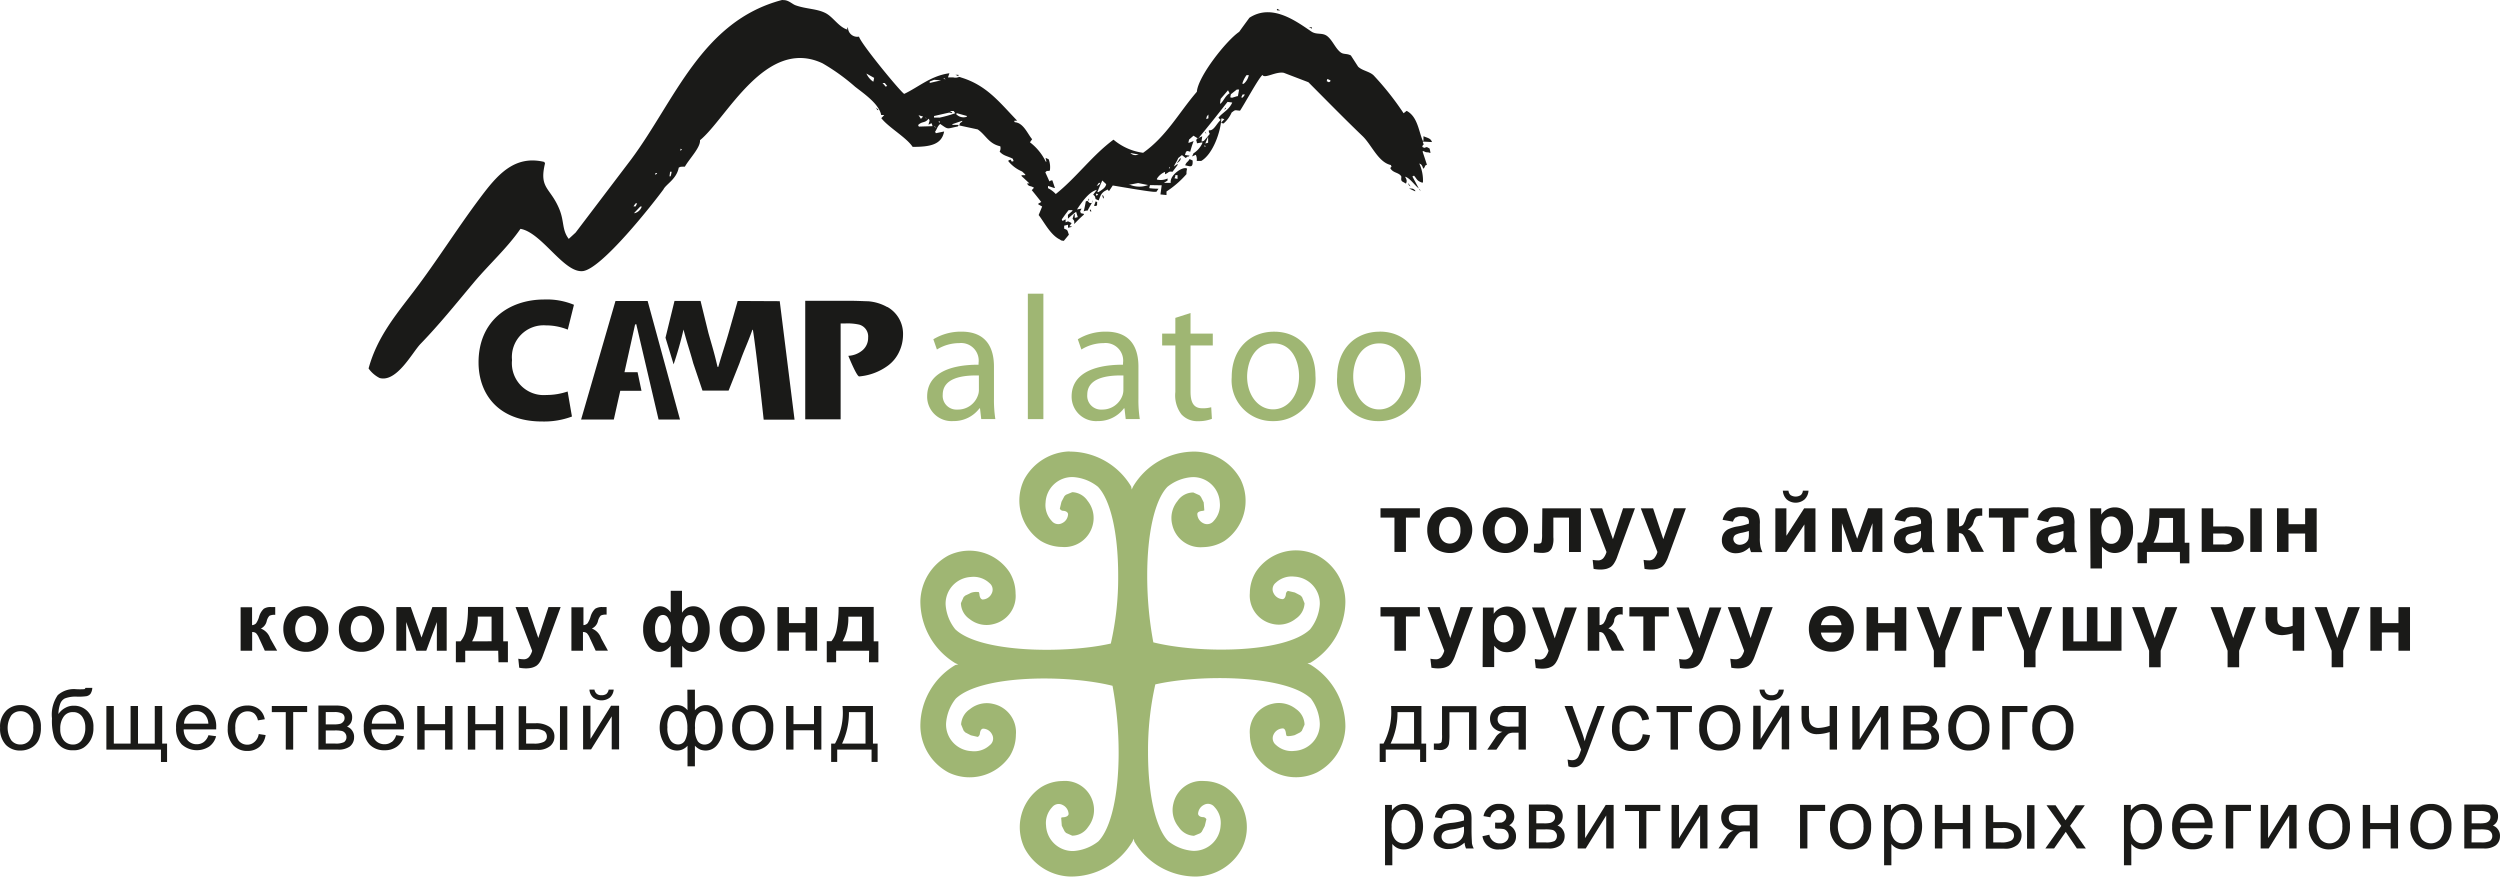<svg xmlns="http://www.w3.org/2000/svg" width="271.682" height="95.261" viewBox="0 0 271.682 95.261">
  <g id="LOGO" transform="translate(0.009 -0.039)">
    <g id="Layer_1" data-name="Layer 1" transform="translate(-0.009 0.039)">
      <path id="Path_108" data-name="Path 108" d="M168.293,16.083l-.164-.075c.082-.448.261-.037.06-.508v-.075l.993.052c-.142-.426-.463-.426-.926-.635v.5h-.075c-.448-1.053-.56-2.629-1.755-3.257l-.329.261a31.243,31.243,0,0,0-3.264-4.123c-.463-.433-1.232-.5-1.681-.941l-.784-1.217c-.493-.254-.807-.067-1.173-.381-.53-.448-.829-1.255-1.374-1.7s-1.158-.12-1.755-.523c-1.733-1.18-4.295-3.062-6.722-1.494-.373.508-.747,1.016-1.113,1.531-1.412.956-4.481,4.862-4.6,6.513-1.979,2.3-3.286,4.825-5.841,6.633a6.259,6.259,0,0,1-3.219-1.427c-2.338,1.733-4.018,4.108-6.274,5.908a2.913,2.913,0,0,0-.844-.635v-.164a.3.3,0,0,0,0-.082l.672.224h.082c-.09-.276-.187-.545-.276-.822-.276,0-.09,0-.329.1-.142-.329-.291-.657-.441-.978.276-.269.09-.082.493-.187a2.4,2.4,0,0,0-.127-1.232l-.336-.157a2.048,2.048,0,0,0,.1.411h-.082a5.86,5.86,0,0,0-1.718-2.1l.239-.336c-.471-.53-.934-1.785-1.882-1.845-.164-.232,0-.127.246-.179-1.9-1.964-3.286-3.839-6.117-4.691-.254-.142-.329.12-.822,0h-.575l.149-.418V8c-2.009.276-3.324,1.494-4.9,2.241-.3-.1-4.691-5.415-4.915-6.222A1.008,1.008,0,0,1,105.717,3c-.164.2-.037,0-.075.254-.911-.276-1.494-1.3-2.293-1.755-.971-.53-2.174-.463-3.339-.889-.336-.12-.747-.56-1.285-.56a.747.747,0,0,0-.217,0C89.793,2.37,86.9,10.982,82.159,17.353l-6.043,7.962L75.37,26c-.747-.986-.471-1.867-1.008-3.2-.978-2.405-2.241-2.241-1.569-5a1.128,1.128,0,0,0-.082-.164c-3.279-.784-5.139,1.456-7,3.944-2.45,3.264-4.638,6.774-7.14,10.068-1.92,2.532-4.026,5-4.952,8.433a3.279,3.279,0,0,0,1.2,1.038c1.86.508,3.563-2.793,4.437-3.7,2.084-2.151,3.9-4.422,5.833-6.722,1.613-1.92,3.623-3.735,5.034-5.789,2.323.4,4.713,4.81,6.767,4.593s7.641-7.335,8.769-8.873c.276-.568,1.434-1.12,1.666-2.375.269-.127.209-.09.665-.1.5-.881,1.718-2.1,1.643-2.876,2.883-2.345,7.133-11.263,13.317-8.358A22.191,22.191,0,0,1,106.5,9.473c.964.747,2.6,1.875,2.823,3.062h.336c-.1.12-.217.232-.321.344.8,1.023,2.719,2.084,3.406,3.122,1.867,0,3.152-.224,3.421-1.673l-.9.187-.082-.164c.232-.321.224-.553.553-.844.941.65.657.523,1.912.276l.075-.09v-.082h-.657a.306.306,0,0,1,0-.082l1.068-.366a.277.277,0,0,0,0,.082l-.246.179-.082.246,2.009.433c.881.6,1.188,1.561,2.45,1.83a.747.747,0,0,1-.067.583c.441.485.851.463,1.442.784a.8.8,0,0,0,.082.246c-.269.052-.134.149-.336-.164l-.239.1v.082a3.921,3.921,0,0,0,1.494,1.113l.336.314a.179.179,0,0,1,0,.09h-.4v.09l.859.8h-.254c.157.381.388.224.747.471l-.239.261c.344.418.695.859,1.031,1.285l-.321.179a.306.306,0,0,0,0,.082l.418.232-.381.926c.59.747,1.285,2.174,2.308,2.659.172.127.12.1.426.149l.553-.672c-.194-.538-.112-.493-.515-.65v-.329l.418-.1v.329l.418-.1c-.2-.164,0,0-.261-.075l.239-.336-.164-.082c-.3-.149-.2-.112-.493,0v-.329l-.329.179a1.791,1.791,0,0,1-.09-.164c.239-.336.471-.672.747-1.008a3.735,3.735,0,0,1,.411,0v.082l-.485.426v.418a9.158,9.158,0,0,1,.889-.747l.179.575-.329.09v-.411h-.082l-.157.5c.232.276.179.179.187.575a13.574,13.574,0,0,1,1.046-1.023v-.082l-.329-.075c-.127-.373-.082-.1.067-.5l-.493.1c.411-.62,1.277-1.942,2.166-2.136-.134.172-.261.344-.4.508.179.209.179.12.261.493l.336.149c.179-.448.261-.837.792-1.09.306-.164.052-.127.336.067.134-.2.269-.4.4-.6.052,0,4.28.747,4.579.687h.164l.232-.336a8.216,8.216,0,0,1-.993-.06V20.4a1.035,1.035,0,0,1,.075-.246l1.262.022-.134.993.657.067v-.388a10.457,10.457,0,0,0,2.174-1.89,1.707,1.707,0,0,1,.067-.583c-.381-.344-1.942.695-1.778,1.539h-.747l.4-.254V19.43a1.7,1.7,0,0,1-1.158.12v-.082a1.8,1.8,0,0,1,.881-.747v.254c.471-.194.314-.336.814-.269l.56-.747v-.082c-.179.06,0-.045-.164.09a2.9,2.9,0,0,0-.246.172c.112-.3.314-.523.471-.926.545-.4.254-.4.822,0,.224-.194.1-.127.329-.172l.082-.09-.5-.067c.134-.5.187-.478.568-.351a11.04,11.04,0,0,1,.373-1.165l-.485.179h-.09a2.707,2.707,0,0,0,.075-.336l.485-.426.5.314c1.247-1.494,1.972-2.427,3.2-3.988l.5.067v.037c-.4.829-1.008,1.016-1.494,1.621l.254.239c-.478.411-.747,1.217-1.292,1.12,0,.314,0,.142.1.4-.209.261-.418.515-.635.747l-.246.09c0-.194.045-.388.06-.583l-.568.269c-.149.254-.052.082,0,.493l.583-.1V15.6a2.607,2.607,0,0,1-.964,1.105,3.387,3.387,0,0,1-.157.336l.411-.179a1.173,1.173,0,0,1,.1.665h.493c1.277-.747,2.129-3.212,2.181-4.616h.082l.246.082-.321.336a.277.277,0,0,0,0,.082l.239.045a3.361,3.361,0,0,0,.874-1.188c.441-.321.284-.254.911-.2.441-.635,2.039-3.585,2.442-3.884.224.448,1.442-.4,2.315-.232l2.674,1.023c1.957,1.964,3.9,3.951,5.893,5.863.986.949,1.7,2.846,3.077,3.137.075.329.134.06-.075.329.3.553.889.448,1.18.874.082.112-.082.4.112.575l.418.239c.127-.3.09-.4-.1-.747.478.09,1.016.9,1.494,1.277-.232-.441-.463-.866-.7-1.307a.949.949,0,0,0,.172-.09c.314.336.291.553.844.747h.134a4.414,4.414,0,0,0-.4-2.061c.217.067.306.172.433.568.291-.254.067-.329.4-.433-.149-.456-.3-.919-.456-1.382v-.12c.217.037.224.164.583.149l.254.075a2.323,2.323,0,0,0-.1-.493c-.359-.187-.239-.172-.575-.067M82.645,22.133h.164c-.06.112-.112.224-.164.336h-.239a3.532,3.532,0,0,1,.239-.336ZM82.5,23.216v-.052l.642-.68h.164a1.105,1.105,0,0,1-.807.732Zm2.241-4.205a1.2,1.2,0,0,1,.075-.172h.164c-.1.164.037.06-.2.172Zm1.658.194H86.32l.067-.5h.164a2.523,2.523,0,0,1-.112.5Zm1.113-2.764V16.2l.164.075ZM108.54,8.584a1.36,1.36,0,0,1-.075.336,2.129,2.129,0,0,1-.747-.889l.844.471Zm1.27.874c-.112-.142-.232-.276-.344-.4h.246l.261.321Zm6.513-.784c-.246-.1-.1,0-.246-.157.246.1.09-.007.246.157Zm-1.24.037.747.06-1.232.284a1.273,1.273,0,0,0,0-.164Zm-.859,4.25-.09-.164c.149.1.052.09.09.164Zm-.344-.254-.239.254c-.082-.134-.164-.269-.261-.4Zm-.463,1.09a1.688,1.688,0,0,0-.082-.164c.456-.456.747-.172,1.135-.695.2.239.075.224,0,.657l.321-.172a2.422,2.422,0,0,1,.1.246v.082Zm1.658-.052.254.157c-.246-.082-.1.022-.254-.142Zm.568-.351-.09-.157h.172Zm0-.575h-.575a1.324,1.324,0,0,1,0-.172l1.643-.373a1.713,1.713,0,0,1,.329.067v-.082l-.254-.157h.411a2.055,2.055,0,0,1,.172.246,14.865,14.865,0,0,1-1.74.485Zm2.988-.09a1.083,1.083,0,0,1-1.165-.3l.082-.09,1.083.3Zm14.109,7.521.239-.336h.164C132.994,20.132,133.024,20.124,132.74,20.251Zm0,1.076-.09-.164.082-.09.172.082Zm.149-.418h-.075q.261-.627.538-1.255l.426.4c-.075.418-.478.612-.851.874Zm4.257-4.108h.172a.747.747,0,0,1-.911-.134Zm-.8,3.331h-.164l1.068-.2,1.083.217a2.7,2.7,0,0,1-1.949-.015Zm4.93-1.061h.254v.411l-.344-.075a.431.431,0,0,0,.1-.336Zm-.687-.747a.656.656,0,0,0,.075-.164c.007.112.12.082-.037.187Zm4.063-5.34c.06-.373.06-.284.232-.5v.411Zm1.494-1.7.067-.5c.261-.306.538-.62.8-.934.06.112.12.217.172.329-.485.291-.583.739-.978,1.128Zm-1.681,4.691v-.164c.142.164.142.037.06.187Zm.082-.336c.1-.254.2-.5.306-.747v.657Zm3.481-5.154-.575.179-.187-.045a1.862,1.862,0,0,1,.067-.344l.642-.508h.246c-.037.239-.09.485-.134.739Zm.5.149h-.082l.157-.329h.246a1.382,1.382,0,0,1-.261.351Zm.12-1.494h-.082a2.8,2.8,0,0,1,.463-.934h.246a1.643,1.643,0,0,1-.568.949Zm9.262-.2-.164-.075a.778.778,0,0,1,.075-.246l.336.157c-.09.2.06.075-.187.2Zm-5.228-7.783L152.346,1c-.082.254.149.149.418.164ZM156.126,3H155.8a2.749,2.749,0,0,1,.336.157A1.261,1.261,0,0,0,156.126,3ZM117.712,8.166h-.321l.336.157a1.707,1.707,0,0,1-.015-.187Zm-8.963,3.585.172.246H109v-.075a2.017,2.017,0,0,1-.276-.2Zm37.988,0-.157.254c.142-.172.291-.09.134-.3ZM144.5,14.381l.172.246c-.127-.291-.015-.149-.187-.291Zm-2.659,2.808-.4.6C141.7,17.615,141.957,17.405,141.837,17.189Zm.993.134c-.172.344-.336.291-.471.68.583.12.851.306.807-.523Zm23.759,2.659c.127.276.052.172.254.321a2.562,2.562,0,0,0-.254-.359Zm-33.237,1.285a1.056,1.056,0,0,0,.1.321h.075c-.082-.329.007-.2-.172-.359Zm-1.494.373a1.207,1.207,0,0,1-.075.254c.217-.224.12-.127.09-.291Zm34.828-1.12.672.314v-.09C167.15,20.535,167.128,20.528,166.687,20.52Zm1.076.045c.06.09.112.172.172.246-.1-.246.007-.1-.164-.246Zm-36.053,1.292-.157.082c-.06.373-.127.672-.224,1.083a.657.657,0,0,1,.418-.09c.149-.284.314-.568.471-.844-.329.045-.246-.015-.5-.232Zm.583,0a1.091,1.091,0,0,1-.075.254.824.824,0,0,0,.112-.276Zm.336.075-.157.418v.067h.246a1.6,1.6,0,0,0,.075-.164c-.052-.373.142-.134-.157-.344Zm-.635,1.016.082.075h.082a.822.822,0,0,0-.09-.246c-.015.037-.045.09-.067.149Z" transform="translate(-13.564 -0.039)" fill="#1a1a18" fill-rule="evenodd"/>
      <path id="Path_109" data-name="Path 109" d="M114.024,44.43a4.974,4.974,0,0,0-2.084-.627c-.366,0-1.09-.052-2.188-.052h-4.631V56.634h3.847V46.215h.523a5.811,5.811,0,0,1,1.494.127,1.337,1.337,0,0,1,.971,1.419,1.755,1.755,0,0,1-.583,1.344,2.562,2.562,0,0,1-1.569.627s.9,2.241,1.18,2.241a6.184,6.184,0,0,0,3.159-1.2,3.884,3.884,0,0,0,1.173-1.449,4.347,4.347,0,0,0,.433-1.86,3.346,3.346,0,0,0-1.7-3.04M76.932,46.424a6.357,6.357,0,0,1,2.383.463l.671-2.7a7.671,7.671,0,0,0-3.227-.575c-3.824,0-7.14,2.308-7.14,6.834,0,3.413,2.121,6.423,6.916,6.423a8.582,8.582,0,0,0,3.234-.538L79.3,53.609a7.148,7.148,0,0,1-2.308.381A3.458,3.458,0,0,1,73.257,50.2,3.449,3.449,0,0,1,76.932,46.424ZM84.5,43.772,80.764,56.657h3.555l.7-3.122h2.308L86.9,51.51H85.477l1.15-5.169.127-.06,2.427,10.375h2.33L87.994,43.772Zm13.28,0-.986,3.473c-.4,1.389-.665,2.106-1.12,3.69H95.59c-.366-1.583-.583-2.241-.986-3.667l-.859-3.5H90.914l-.978,4,.881,2.891a38.09,38.09,0,0,0,1.076-3.779h0c.456,1.725.672,2.241,1.053,3.645l1.008,2.988h2.838l1.188-2.988c.485-1.4.814-1.987,1.4-3.623h.052c.381,2.338,1.173,9.77,1.173,9.77h3.354L102.35,43.795Z" transform="translate(-17.614 -11.065)" fill="#1a1a18" fill-rule="evenodd"/>
      <path id="Path_110" data-name="Path 110" d="M140.514,54.661a1.665,1.665,0,0,1-.1.538,2.293,2.293,0,0,1-2.241,1.561,1.494,1.494,0,0,1-1.591-1.613c0-1.808,2.091-2.136,3.929-2.091Zm1.636-2.569c0-1.86-.695-3.8-3.533-3.8a5.766,5.766,0,0,0-3.055.829l.388,1.113a4.593,4.593,0,0,1,2.42-.695,1.912,1.912,0,0,1,2.106,2.151v.194c-3.585,0-5.587,1.21-5.587,3.451a2.652,2.652,0,0,0,2.846,2.674,3.466,3.466,0,0,0,2.838-1.382h.06l.134,1.165H142.3a13.377,13.377,0,0,1-.149-2.241Z" transform="translate(-34.133 -12.251)" fill="#9fb673" fill-rule="evenodd"/>
      <rect id="Rectangle_3" data-name="Rectangle 3" width="1.688" height="13.631" transform="translate(111.699 31.916)" fill="#9fb673"/>
      <path id="Path_111" data-name="Path 111" d="M161.534,54.661a1.89,1.89,0,0,1-.09.538A2.315,2.315,0,0,1,159.2,56.76a1.494,1.494,0,0,1-1.591-1.613c0-1.808,2.091-2.136,3.929-2.091Zm1.636-2.569c0-1.86-.695-3.8-3.533-3.8a5.766,5.766,0,0,0-3.055.829l.388,1.113a4.594,4.594,0,0,1,2.42-.695,1.912,1.912,0,0,1,2.106,2.151v.194c-3.585,0-5.587,1.21-5.587,3.451a2.652,2.652,0,0,0,2.846,2.674,3.466,3.466,0,0,0,2.838-1.382h.06l.134,1.165h1.531a13.379,13.379,0,0,1-.149-2.241Z" transform="translate(-39.453 -12.251)" fill="#9fb673" fill-rule="evenodd"/>
      <path id="Path_112" data-name="Path 112" d="M170.514,46.11v1.71H169.08v1.285h1.434v5.064a3.413,3.413,0,0,0,.657,2.42,2.338,2.338,0,0,0,1.822.747,4.026,4.026,0,0,0,1.494-.254l-.075-1.262a3.212,3.212,0,0,1-.978.112c-.941,0-1.27-.65-1.27-1.808V49.105h2.42V47.821h-2.42V45.58Z" transform="translate(-42.786 -11.565)" fill="#9fb673" fill-rule="evenodd"/>
      <path id="Path_113" data-name="Path 113" d="M183.764,49.57c2.009,0,2.756,1.987,2.756,3.563,0,2.091-1.21,3.608-2.823,3.608s-2.823-1.539-2.823-3.57C180.9,51.407,181.769,49.57,183.764,49.57Zm.037-1.27c-2.569,0-4.6,1.822-4.6,4.937a4.422,4.422,0,0,0,4.481,4.78A4.541,4.541,0,0,0,188.3,53.08c0-2.838-1.8-4.78-4.481-4.78Z" transform="translate(-45.347 -12.254)" fill="#9fb673" fill-rule="evenodd"/>
      <path id="Path_114" data-name="Path 114" d="M199.148,49.567c1.994,0,2.779,1.994,2.779,3.57,0,2.091-1.21,3.608-2.823,3.608s-2.816-1.539-2.816-3.57C196.288,51.412,197.147,49.567,199.148,49.567Zm0-1.27c-2.577,0-4.608,1.822-4.608,4.937a4.422,4.422,0,0,0,4.481,4.78,4.541,4.541,0,0,0,4.623-4.937c.007-2.846-1.793-4.788-4.459-4.788Z" transform="translate(-49.23 -12.251)" fill="#9fb673" fill-rule="evenodd"/>
      <path id="Path_115" data-name="Path 115" d="M150.153,65.72a5.788,5.788,0,0,0-4.974,3.055,5.288,5.288,0,0,0,1.793,6.662,4.579,4.579,0,0,0,2.315.665,3.167,3.167,0,0,0,3.361-2.45,2.988,2.988,0,0,0-.575-2.562,2.1,2.1,0,0,0-1.666-.941l-.672.276a1.121,1.121,0,0,0-.187.172l-.314.6-.179.747a.433.433,0,0,0,.351.232c.224,0,.5.1.545.344a1.113,1.113,0,0,1-.642.993.9.9,0,0,1-1.135-.239,2.517,2.517,0,0,1-.665-2.017,2.9,2.9,0,0,1,2.988-2.749,4.788,4.788,0,0,1,2.7,1.053c1.382,1.442,2.2,5.049,2.2,9.643a32.072,32.072,0,0,1-.8,7.394c-4.9,1.12-14.191,1.023-16.9-1.546a4.788,4.788,0,0,1-1.053-2.7,2.905,2.905,0,0,1,2.756-2.988,2.517,2.517,0,0,1,2.009.665.9.9,0,0,1,.239,1.135,1.128,1.128,0,0,1-.993.65c-.232-.045-.314-.329-.336-.553v-.045l-.052-.2a1.688,1.688,0,0,0-.919.09c.045,0-.56.276-.56.276l-.179.157-.3.665a2.121,2.121,0,0,0,.934,1.725,2.943,2.943,0,0,0,2.584.56,3.13,3.13,0,0,0,2.42-3.331,4.481,4.481,0,0,0-.665-2.323,5.228,5.228,0,0,0-6.625-1.808A5.789,5.789,0,0,0,133.9,82a7.9,7.9,0,0,0,3.779,6.722l.344.157a1.86,1.86,0,0,0-.329.06,7.716,7.716,0,0,0-3.794,6.625,5.79,5.79,0,0,0,3.062,5.049,5.281,5.281,0,0,0,6.655-1.785,4.481,4.481,0,0,0,.665-2.323,3.144,3.144,0,0,0-2.442-3.339,2.928,2.928,0,0,0-2.562.568,2.129,2.129,0,0,0-.949,1.658l.276.672.172.187.612.321.747.172a.448.448,0,0,0,.232-.359q.06-.486.336-.538a1.113,1.113,0,0,1,.993.642.9.9,0,0,1-.239,1.143,2.487,2.487,0,0,1-2.009.657,2.9,2.9,0,0,1-2.756-2.988,4.81,4.81,0,0,1,1.053-2.711c2.726-2.6,12.07-2.644,17.037-1.4a40.161,40.161,0,0,1,.665,7.26c0,4.593-.822,8.216-2.2,9.643a4.915,4.915,0,0,1-2.7,1.053,2.905,2.905,0,0,1-2.988-2.756,2.5,2.5,0,0,1,.665-2.009.9.9,0,0,1,1.135-.239,1.135,1.135,0,0,1,.65.993c-.045.239-.329.321-.56.344h-.09l-.157.045.067.874.3.6.157.179.672.3a2.061,2.061,0,0,0,1.718-.926,2.988,2.988,0,0,0,.568-2.592,3.144,3.144,0,0,0-3.339-2.42,4.481,4.481,0,0,0-2.323.672,5.228,5.228,0,0,0-1.785,6.647,5.811,5.811,0,0,0,4.974,3.062,7.76,7.76,0,0,0,6.722-3.779l.157-.344a2.45,2.45,0,0,0,.067.329,7.775,7.775,0,0,0,6.722,3.794,5.789,5.789,0,0,0,4.967-3.062,5.228,5.228,0,0,0-1.785-6.647,4.482,4.482,0,0,0-2.323-.672,3.144,3.144,0,0,0-3.339,2.442,2.906,2.906,0,0,0,.575,2.562,2.084,2.084,0,0,0,1.658.949l.672-.276a1.008,1.008,0,0,0,.179-.172l.321-.612.179-.747a.433.433,0,0,0-.359-.224c-.321,0-.508-.157-.545-.344a1.15,1.15,0,0,1,.65-.993.9.9,0,0,1,1.135.239,2.517,2.517,0,0,1,.665,2.009,2.905,2.905,0,0,1-2.988,2.756,4.892,4.892,0,0,1-2.7-1.053c-1.382-1.449-2.2-5.049-2.2-9.643a32.52,32.52,0,0,1,.792-7.394c4.907-1.12,14.191-1.031,16.91,1.539a4.915,4.915,0,0,1,.964,2.7,2.905,2.905,0,0,1-2.756,2.988,2.5,2.5,0,0,1-2.017-.657.919.919,0,0,1-.239-1.143,1.128,1.128,0,0,1,.993-.642c.194,0,.306.217.344.553v.045l.06.2c.149.112.866-.052.9-.075l.575-.291.179-.157.3-.672a.456.456,0,0,0,0-.1,2.129,2.129,0,0,0-.926-1.613,2.988,2.988,0,0,0-2.6-.56,3.122,3.122,0,0,0-2.413,3.331,4.482,4.482,0,0,0,.665,2.323,5.228,5.228,0,0,0,6.655,1.785,5.789,5.789,0,0,0,3.062-4.967,7.9,7.9,0,0,0-3.787-6.722l-.336-.157a2.824,2.824,0,0,0,.321-.06,7.82,7.82,0,0,0,3.8-6.618,5.713,5.713,0,0,0-3.062-5.057,5.228,5.228,0,0,0-6.655,1.785,4.481,4.481,0,0,0-.665,2.323,3.144,3.144,0,0,0,2.435,3.339,2.943,2.943,0,0,0,2.569-.568,2.121,2.121,0,0,0,.941-1.666l-.269-.665a1.613,1.613,0,0,0-.187-.194l-.6-.314-.747-.172a.418.418,0,0,0-.224.351c-.037.321-.149.508-.344.545a1.143,1.143,0,0,1-.993-.65.9.9,0,0,1,.239-1.135,2.524,2.524,0,0,1,2.017-.665,2.913,2.913,0,0,1,2.764,3.032,4.87,4.87,0,0,1-1.053,2.7c-2.726,2.607-12.07,2.652-17.037,1.412a39.587,39.587,0,0,1-.665-7.26c0-4.593.822-8.216,2.2-9.643a4.788,4.788,0,0,1,2.7-1.053,2.9,2.9,0,0,1,2.988,2.749,2.524,2.524,0,0,1-.665,2.017.9.9,0,0,1-1.135.239,1.135,1.135,0,0,1-.642-.993c0-.194.217-.306.553-.344h.052l.157-.052-.067-.866-.3-.6-.157-.179-.672-.3a2.062,2.062,0,0,0-1.718.926,2.928,2.928,0,0,0-.568,2.592,3.137,3.137,0,0,0,3.339,2.42,4.6,4.6,0,0,0,2.315-.665,5.273,5.273,0,0,0,1.785-6.662,5.774,5.774,0,0,0-4.967-3.055,7.76,7.76,0,0,0-6.722,3.779l-.164.344a2.01,2.01,0,0,0-.06-.336,7.76,7.76,0,0,0-6.722-3.787" transform="translate(-33.882 -16.663)" fill="#9fb673" fill-rule="evenodd"/>
      <path id="Path_116" data-name="Path 116" d="M200.85,75.006h1.516v3.727h1.247V75.006h1.516V73.99h-4.28Z" transform="translate(-50.827 -18.756)" fill="#1a1a18" fill-rule="evenodd"/>
      <path id="Path_117" data-name="Path 117" d="M209.277,75.246a1.068,1.068,0,0,1,.822-.373,1.105,1.105,0,0,1,.829.373,1.613,1.613,0,0,1,.329,1.076,1.636,1.636,0,0,1-.329,1.09,1.105,1.105,0,0,1-.829.373,1.068,1.068,0,0,1-.822-.373,1.6,1.6,0,0,1-.336-1.09A1.576,1.576,0,0,1,209.277,75.246Zm-1.315,2.4a2.024,2.024,0,0,0,.9.874,2.876,2.876,0,0,0,1.24.291,2.323,2.323,0,0,0,1.748-.747,2.614,2.614,0,0,0,0-3.54,2.345,2.345,0,0,0-1.763-.7,2.517,2.517,0,0,0-1.255.306,2.032,2.032,0,0,0-.874.9,2.465,2.465,0,0,0-.306,1.2A2.831,2.831,0,0,0,207.963,77.644Z" transform="translate(-52.547 -18.712)" fill="#1a1a18" fill-rule="evenodd"/>
      <path id="Path_118" data-name="Path 118" d="M217.365,75.257a1.053,1.053,0,0,1,.822-.373,1.09,1.09,0,0,1,.822.373,1.613,1.613,0,0,1,.329,1.076,1.636,1.636,0,0,1-.329,1.09,1.091,1.091,0,0,1-.822.373,1.053,1.053,0,0,1-.822-.373,1.561,1.561,0,0,1-.336-1.09,1.539,1.539,0,0,1,.336-1.076Zm-1.315,2.4a2.009,2.009,0,0,0,.889.874,2.883,2.883,0,0,0,1.247.291,2.315,2.315,0,0,0,1.74-.747,2.465,2.465,0,0,0-1.755-4.213,2.525,2.525,0,0,0-1.262.306,2.054,2.054,0,0,0-.866.9,2.472,2.472,0,0,0-.314,1.2A2.831,2.831,0,0,0,216.051,77.654Z" transform="translate(-54.592 -18.723)" fill="#1a1a18" fill-rule="evenodd"/>
      <path id="Path_119" data-name="Path 119" d="M224.059,76.741a4.317,4.317,0,0,1-.06.934c-.045.112-.142.164-.321.164h-.508v.919a5.357,5.357,0,0,0,.792.082,1.919,1.919,0,0,0,.747-.1.949.949,0,0,0,.411-.426,2.48,2.48,0,0,0,.164-1.173V75.008h1.7v3.735h1.292V74h-4.19Z" transform="translate(-56.476 -18.758)" fill="#1a1a18" fill-rule="evenodd"/>
      <path id="Path_120" data-name="Path 120" d="M233.118,78.74a1.808,1.808,0,0,1-.329.657.747.747,0,0,1-.642.254,2.823,2.823,0,0,1-.53-.052l.1.978a3.735,3.735,0,0,0,.747.075,2.741,2.741,0,0,0,.635-.075,2.106,2.106,0,0,0,.485-.209,1.411,1.411,0,0,0,.336-.359,3.428,3.428,0,0,0,.321-.627l.3-.837,1.673-4.556h-1.292l-1.105,3.361L232.647,74H231.31Z" transform="translate(-58.536 -18.756)" fill="#1a1a18" fill-rule="evenodd"/>
      <path id="Path_121" data-name="Path 121" d="M240.528,78.74a1.808,1.808,0,0,1-.329.657.747.747,0,0,1-.642.254,2.883,2.883,0,0,1-.53-.052l.1.978a3.735,3.735,0,0,0,.747.075,2.74,2.74,0,0,0,.635-.075,2.106,2.106,0,0,0,.485-.209,1.412,1.412,0,0,0,.336-.359,3.428,3.428,0,0,0,.321-.627l.306-.837,1.666-4.556h-1.292l-1.165,3.361L240.057,74H238.72Z" transform="translate(-60.411 -18.756)" fill="#1a1a18" fill-rule="evenodd"/>
      <path id="Path_122" data-name="Path 122" d="M253.455,76.678a2.628,2.628,0,0,1-.045.6.829.829,0,0,1-.3.426,1.128,1.128,0,0,1-.65.217.7.7,0,0,1-.5-.194.635.635,0,0,1-.194-.456.53.53,0,0,1,.247-.441,2.442,2.442,0,0,1,.687-.217,6.506,6.506,0,0,0,.747-.194Zm-1.374-1.733a.9.9,0,0,1,.53-.134,1.031,1.031,0,0,1,.665.157.65.65,0,0,1,.179.523v.127a6.767,6.767,0,0,1-1.21.306,3.787,3.787,0,0,0-1,.291,1.285,1.285,0,0,0-.538.478,1.359,1.359,0,0,0-.187.747,1.307,1.307,0,0,0,.418,1,1.6,1.6,0,0,0,1.15.4,2.091,2.091,0,0,0,.747-.157,2.427,2.427,0,0,0,.687-.478l.045.149a2.623,2.623,0,0,0,.12.366h1.24a2.242,2.242,0,0,1-.217-.642,3.98,3.98,0,0,1-.067-.911V75.67a2.569,2.569,0,0,0-.164-1.12,1.225,1.225,0,0,0-.583-.5,2.8,2.8,0,0,0-1.24-.2,2.323,2.323,0,0,0-1.4.336,1.725,1.725,0,0,0-.657,1.023l1.128.2a.919.919,0,0,1,.306-.471Z" transform="translate(-63.397 -18.718)" fill="#1a1a18" fill-rule="evenodd"/>
      <path id="Path_123" data-name="Path 123" d="M261.064,71.908a1.024,1.024,0,0,1-1.113,0,.7.7,0,0,1-.224-.478h-.612a1.442,1.442,0,0,0,.426.956,1.494,1.494,0,0,0,1.927,0,1.419,1.419,0,0,0,.433-.956h-.612a.7.7,0,0,1-.224.478ZM258.3,78.085h1.2l1.957-2.988v2.988h1.2V73.35H261.43L259.5,76.337V73.35h-1.2Z" transform="translate(-65.367 -18.108)" fill="#1a1a18" fill-rule="evenodd"/>
      <path id="Path_124" data-name="Path 124" d="M266.55,78.733h1.068V75.611l1.1,3.122h1.076l1.15-3.122v3.122h1.068V73.99h-1.554l-1.18,3.309-1.165-3.309H266.55Z" transform="translate(-67.455 -18.756)" fill="#1a1a18" fill-rule="evenodd"/>
      <path id="Path_125" data-name="Path 125" d="M278.5,76.678a2.511,2.511,0,0,1-.052.6.829.829,0,0,1-.3.426,1.128,1.128,0,0,1-.65.217.7.7,0,0,1-.5-.194.635.635,0,0,1-.194-.456.53.53,0,0,1,.246-.441,2.442,2.442,0,0,1,.687-.217,6.314,6.314,0,0,0,.747-.194Zm-1.382-1.733a.9.9,0,0,1,.53-.134,1.031,1.031,0,0,1,.665.157.65.65,0,0,1,.187.523v.127a7.089,7.089,0,0,1-1.217.306,3.638,3.638,0,0,0-.993.291,1.307,1.307,0,0,0-.545.478,1.36,1.36,0,0,0-.187.747,1.307,1.307,0,0,0,.418,1,1.6,1.6,0,0,0,1.15.4,2.091,2.091,0,0,0,.747-.157,2.331,2.331,0,0,0,.687-.478l.045.149a2.617,2.617,0,0,0,.12.366h1.24a2.5,2.5,0,0,1-.217-.642,4.478,4.478,0,0,1-.067-.911V75.67a2.689,2.689,0,0,0-.164-1.12,1.285,1.285,0,0,0-.59-.5,2.778,2.778,0,0,0-1.24-.2,2.338,2.338,0,0,0-1.4.336,1.725,1.725,0,0,0-.657,1.023l1.135.2a.874.874,0,0,1,.3-.471Z" transform="translate(-69.735 -18.718)" fill="#1a1a18" fill-rule="evenodd"/>
      <path id="Path_126" data-name="Path 126" d="M283.33,78.735h1.247V76.7a.635.635,0,0,1,.418.12,1.725,1.725,0,0,1,.329.538l.627,1.374H287.3l-.7-1.307a.5.5,0,0,0-.045-.09,1.733,1.733,0,0,0-1.008-1.046,1.165,1.165,0,0,0,.635-.8,1.449,1.449,0,0,1,.3-.59,1.4,1.4,0,0,1,.635-.09V74h-.5a1.359,1.359,0,0,0-.747.194,1.9,1.9,0,0,0-.523.9,2.516,2.516,0,0,1-.314.687.657.657,0,0,1-.441.187V74H283.33Z" transform="translate(-71.702 -18.758)" fill="#1a1a18" fill-rule="evenodd"/>
      <path id="Path_127" data-name="Path 127" d="M289.37,75.006h1.516v3.727h1.255V75.006h1.516V73.99H289.37Z" transform="translate(-73.23 -18.756)" fill="#1a1a18" fill-rule="evenodd"/>
      <path id="Path_128" data-name="Path 128" d="M299.233,76.678a2.629,2.629,0,0,1-.045.6.829.829,0,0,1-.3.426,1.128,1.128,0,0,1-.65.217.7.7,0,0,1-.5-.194.635.635,0,0,1-.194-.456.53.53,0,0,1,.246-.441,2.442,2.442,0,0,1,.687-.217,6.5,6.5,0,0,0,.747-.194Zm-1.374-1.733a.9.9,0,0,1,.53-.134,1.031,1.031,0,0,1,.665.157.65.65,0,0,1,.179.523v.127a6.767,6.767,0,0,1-1.21.306,3.787,3.787,0,0,0-1,.291,1.285,1.285,0,0,0-.538.478,1.367,1.367,0,0,0-.194.747,1.314,1.314,0,0,0,.426,1,1.6,1.6,0,0,0,1.15.4,2.091,2.091,0,0,0,.747-.157,2.3,2.3,0,0,0,.68-.478,1.034,1.034,0,0,1,.052.149c.045.164.082.284.112.366H300.7a2.549,2.549,0,0,1-.224-.642,4.588,4.588,0,0,1-.06-.911V75.67a2.57,2.57,0,0,0-.164-1.12,1.262,1.262,0,0,0-.583-.5,2.823,2.823,0,0,0-1.24-.2,2.323,2.323,0,0,0-1.4.336,1.725,1.725,0,0,0-.657,1.023l1.188.246A.919.919,0,0,1,297.858,74.946Z" transform="translate(-74.982 -18.718)" fill="#1a1a18" fill-rule="evenodd"/>
      <path id="Path_129" data-name="Path 129" d="M305.631,75.2a.971.971,0,0,1,.747-.351.9.9,0,0,1,.747.366,1.688,1.688,0,0,1,.3,1.105,1.83,1.83,0,0,1-.291,1.158.926.926,0,0,1-.747.344.956.956,0,0,1-.747-.381,1.808,1.808,0,0,1-.321-1.188,1.6,1.6,0,0,1,.314-1.053Zm-1.494,5.3h1.247V78.125a2.322,2.322,0,0,0,.68.538,1.68,1.68,0,0,0,.71.157,1.808,1.808,0,0,0,1.4-.657,2.666,2.666,0,0,0,.583-1.845,2.621,2.621,0,0,0-.575-1.815,1.8,1.8,0,0,0-1.4-.642,1.733,1.733,0,0,0-.866.217,1.808,1.808,0,0,0-.613.575v-.687h-1.2Z" transform="translate(-76.958 -18.723)" fill="#1a1a18" fill-rule="evenodd"/>
      <path id="Path_130" data-name="Path 130" d="M312.74,77.735a5,5,0,0,0,.62-2.689h1.494v2.689Zm2.868,2.241h1.023V77.735h-.508V74h-3.832a11.855,11.855,0,0,1-.246,2.607,2.711,2.711,0,0,1-.53,1.113H311V79.96h1.016V78.735H315.6Z" transform="translate(-78.705 -18.758)" fill="#1a1a18" fill-rule="evenodd"/>
      <path id="Path_131" data-name="Path 131" d="M325.611,78.735h1.247V74h-1.247Zm-4.033-2h.814a2.517,2.517,0,0,1,.956.127.463.463,0,0,1,.269.463.53.53,0,0,1-.209.463,1.18,1.18,0,0,1-.657.142h-1.173Zm-1.247,2h2.681a2.375,2.375,0,0,0,1.419-.351,1.187,1.187,0,0,0,.471-1.031,1.33,1.33,0,0,0-.269-.829,1.2,1.2,0,0,0-.657-.456,4.87,4.87,0,0,0-1.135-.1h-1.262V74H320.33Z" transform="translate(-81.066 -18.758)" fill="#1a1a18" fill-rule="evenodd"/>
      <path id="Path_132" data-name="Path 132" d="M331.29,78.733h1.247V76.739h1.808v1.994H335.6V73.99h-1.255v1.733h-1.808V73.99H331.29Z" transform="translate(-83.84 -18.756)" fill="#1a1a18" fill-rule="evenodd"/>
      <path id="Path_133" data-name="Path 133" d="M200.85,89.388h1.516v3.727h1.247V89.388h1.516V88.38h-4.28Z" transform="translate(-50.827 -22.398)" fill="#1a1a18" fill-rule="evenodd"/>
      <path id="Path_134" data-name="Path 134" d="M209.512,93.123a1.979,1.979,0,0,1-.329.665.747.747,0,0,1-.65.254,2.988,2.988,0,0,1-.53-.06l.112.978a3.623,3.623,0,0,0,.747.075,2.808,2.808,0,0,0,.642-.075,2.069,2.069,0,0,0,.485-.209,1.412,1.412,0,0,0,.336-.359,3.4,3.4,0,0,0,.321-.627l.3-.829,1.673-4.556h-1.337l-1.12,3.361L209.02,88.38H207.69Z" transform="translate(-52.558 -22.398)" fill="#1a1a18" fill-rule="evenodd"/>
      <path id="Path_135" data-name="Path 135" d="M217.249,89.567a.949.949,0,0,1,.747-.359.881.881,0,0,1,.747.366,1.7,1.7,0,0,1,.306,1.105,1.86,1.86,0,0,1-.291,1.158.911.911,0,0,1-.747.351.971.971,0,0,1-.747-.381,1.867,1.867,0,0,1-.314-1.188A1.584,1.584,0,0,1,217.249,89.567Zm-1.539,5.3h1.255V92.555a2.241,2.241,0,0,0,.672.538,1.606,1.606,0,0,0,.747.157,1.785,1.785,0,0,0,1.4-.657,2.666,2.666,0,0,0,.583-1.845,2.592,2.592,0,0,0-.575-1.808,1.8,1.8,0,0,0-1.4-.65,1.7,1.7,0,0,0-.866.224,1.74,1.74,0,0,0-.612.575v-.695H215.74Z" transform="translate(-54.588 -22.375)" fill="#1a1a18" fill-rule="evenodd"/>
      <path id="Path_136" data-name="Path 136" d="M224.69,93.133a1.98,1.98,0,0,1-.329.665.792.792,0,0,1-.642.284,2.988,2.988,0,0,1-.53-.06L223.3,95a3.622,3.622,0,0,0,.71.075,2.808,2.808,0,0,0,.642-.075,1.882,1.882,0,0,0,.478-.209,1.315,1.315,0,0,0,.344-.359,3.026,3.026,0,0,0,.314-.627l.306-.829,1.673-4.556h-1.3l-1.105,3.361-1.143-3.361H222.89Z" transform="translate(-56.405 -22.408)" fill="#1a1a18" fill-rule="evenodd"/>
      <path id="Path_137" data-name="Path 137" d="M231,93.11h1.255V91.078a.65.65,0,0,1,.418.12,1.725,1.725,0,0,1,.329.538l.627,1.367h1.344l-.687-1.277a.5.5,0,0,1-.045-.09,1.718,1.718,0,0,0-1-1.061,1.18,1.18,0,0,0,.635-.807.7.7,0,0,1,.926-.672v-.837h-.493a1.285,1.285,0,0,0-.747.194,1.815,1.815,0,0,0-.523.889,2.173,2.173,0,0,1-.321.687.635.635,0,0,1-.433.194V88.374H231Z" transform="translate(-58.458 -22.392)" fill="#1a1a18" fill-rule="evenodd"/>
      <path id="Path_138" data-name="Path 138" d="M237.06,89.388h1.516v3.727h1.255V89.388h1.516V88.38H237.06Z" transform="translate(-59.991 -22.398)" fill="#1a1a18" fill-rule="evenodd"/>
      <path id="Path_139" data-name="Path 139" d="M245.735,93.133a1.979,1.979,0,0,1-.329.665.792.792,0,0,1-.68.284,2.988,2.988,0,0,1-.53-.06l.1.978a3.734,3.734,0,0,0,.747.075,2.688,2.688,0,0,0,.635-.075,1.83,1.83,0,0,0,.485-.209,1.292,1.292,0,0,0,.336-.359,2.674,2.674,0,0,0,.321-.627l.306-.829L248.8,88.42h-1.292L246.4,91.781l-1.143-3.361H243.92Z" transform="translate(-61.727 -22.408)" fill="#1a1a18" fill-rule="evenodd"/>
      <path id="Path_140" data-name="Path 140" d="M253.158,93.123a1.98,1.98,0,0,1-.329.665.792.792,0,0,1-.65.254,2.988,2.988,0,0,1-.53-.06l.112.978a3.623,3.623,0,0,0,.747.075,2.689,2.689,0,0,0,.635-.075,1.83,1.83,0,0,0,.485-.209,1.434,1.434,0,0,0,.344-.359,3.026,3.026,0,0,0,.314-.627l.306-.829,1.666-4.556h-1.292l-1.105,3.361-1.143-3.361H251.38Z" transform="translate(-63.616 -22.398)" fill="#1a1a18" fill-rule="evenodd"/>
      <path id="Path_141" data-name="Path 141" d="M266.389,91.849a1.1,1.1,0,0,1-1.554,0,1.389,1.389,0,0,1-.351-.747h2.241a1.434,1.434,0,0,1-.344.747Zm-1.9-1.554a1.3,1.3,0,0,1,.306-.68,1.068,1.068,0,0,1,.822-.373,1.083,1.083,0,0,1,.747.3,1.374,1.374,0,0,1,.359.747Zm2.891-1.382a2.368,2.368,0,0,0-1.763-.695,2.547,2.547,0,0,0-1.255.314,2.114,2.114,0,0,0-.874.881,2.5,2.5,0,0,0-.314,1.217,2.906,2.906,0,0,0,.306,1.382,2.143,2.143,0,0,0,.911.874,2.629,2.629,0,0,0,1.232.291,2.345,2.345,0,0,0,1.755-.71,2.472,2.472,0,0,0,.68-1.785,2.4,2.4,0,0,0-.68-1.755Z" transform="translate(-66.599 -22.357)" fill="#1a1a18" fill-rule="evenodd"/>
      <path id="Path_142" data-name="Path 142" d="M271.57,93.115h1.255V91.129h1.808v1.987h1.255V88.38h-1.255v1.733h-1.808V88.38H271.57Z" transform="translate(-68.725 -22.398)" fill="#1a1a18" fill-rule="evenodd"/>
      <path id="Path_143" data-name="Path 143" d="M282.5,88.38l-1.158,3.361-1.158-3.361H278.87l1.86,4.735v1.8h1.247v-1.8l1.808-4.735Z" transform="translate(-70.573 -22.398)" fill="#1a1a18" fill-rule="evenodd"/>
      <path id="Path_144" data-name="Path 144" d="M286.98,93.115h1.255V89.388h1.949V88.38h-3.2Z" transform="translate(-72.626 -22.398)" fill="#1a1a18" fill-rule="evenodd"/>
      <path id="Path_145" data-name="Path 145" d="M295.62,88.38l-1.165,3.361L293.3,88.38H291.99l1.852,4.735v1.8H295.1v-1.8L296.9,88.38Z" transform="translate(-73.894 -22.398)" fill="#1a1a18" fill-rule="evenodd"/>
      <path id="Path_146" data-name="Path 146" d="M300.12,93.115H306.5V88.38h-1.15V92.1h-1.464V88.38h-1.15V92.1H301.27V88.38h-1.15Z" transform="translate(-75.951 -22.398)" fill="#1a1a18" fill-rule="evenodd"/>
      <path id="Path_147" data-name="Path 147" d="M313.83,88.38l-1.165,3.361-1.15-3.361H310.2l1.852,4.735v1.8h1.255v-1.8l1.808-4.735Z" transform="translate(-78.502 -22.398)" fill="#1a1a18" fill-rule="evenodd"/>
      <path id="Path_148" data-name="Path 148" d="M325.25,88.38l-1.165,3.361-1.15-3.361H321.62l1.852,4.735v1.8h1.255v-1.8l1.808-4.735Z" transform="translate(-81.393 -22.398)" fill="#1a1a18" fill-rule="evenodd"/>
      <path id="Path_149" data-name="Path 149" d="M329.619,89.508a2.487,2.487,0,0,0,.172,1.031,1.337,1.337,0,0,0,.62.635,2.2,2.2,0,0,0,1.038.246,4.855,4.855,0,0,0,1.12-.194v1.89h1.247V88.38h-1.247V90.4a2.346,2.346,0,0,1-.747.157.993.993,0,0,1-.56-.142.657.657,0,0,1-.3-.329,1.82,1.82,0,0,1-.067-.575V88.38h-1.27Z" transform="translate(-83.416 -22.398)" fill="#1a1a18" fill-rule="evenodd"/>
      <path id="Path_150" data-name="Path 150" d="M340.383,88.38l-1.158,3.361-1.15-3.361H336.76l1.852,4.735v1.8h1.255v-1.8l1.808-4.735Z" transform="translate(-85.224 -22.398)" fill="#1a1a18" fill-rule="evenodd"/>
      <path id="Path_151" data-name="Path 151" d="M344.87,93.115h1.247V91.129h1.807v1.987h1.255V88.38h-1.255v1.733h-1.807V88.38H344.87Z" transform="translate(-87.277 -22.398)" fill="#1a1a18" fill-rule="evenodd"/>
      <path id="Path_152" data-name="Path 152" d="M204.465,103.425v3.421h-2.547a7.737,7.737,0,0,0,.747-3.421Zm-3.316,3.421h-.418v2h.657V107.5h3.735v1.344h.657v-2h-.515V102.76h-3.3A7.441,7.441,0,0,1,201.148,106.846Z" transform="translate(-50.796 -26.037)" fill="#1a1a18" fill-rule="evenodd"/>
      <path id="Path_153" data-name="Path 153" d="M209.5,105.887a3.427,3.427,0,0,1-.037.747.239.239,0,0,1-.134.157.859.859,0,0,1-.358.052h-.359v.672c.246,0,.463.037.65.037a1.1,1.1,0,0,0,.695-.194.866.866,0,0,0,.291-.471,6.342,6.342,0,0,0,.06-1.083v-2.36h2.129v4.078h.8V102.78H209.5Z" transform="translate(-52.791 -26.042)" fill="#1a1a18" fill-rule="evenodd"/>
      <path id="Path_154" data-name="Path 154" d="M219.788,105H218.9a2.114,2.114,0,0,1-1.083-.2.68.68,0,0,1-.306-.62.747.747,0,0,1,.217-.53,1.3,1.3,0,0,1,.919-.224h1.143Zm-1.4-2.241a1.837,1.837,0,0,0-1.262.388,1.27,1.27,0,0,0-.441,1,1.434,1.434,0,0,0,.329.926,1.554,1.554,0,0,0,1.023.493,1.419,1.419,0,0,0-.792.665l-.859,1.27h.993l.71-1.031a2.285,2.285,0,0,1,.6-.7,1.4,1.4,0,0,1,.635-.112h.463V107.5h.792v-4.743Z" transform="translate(-54.76 -26.036)" fill="#1a1a18" fill-rule="evenodd"/>
      <path id="Path_155" data-name="Path 155" d="M228.594,109.422a1.188,1.188,0,0,0,.657-.187,1.494,1.494,0,0,0,.493-.583,9.213,9.213,0,0,0,.456-1.068l1.793-4.825h-.807l-1.038,2.771c-.127.344-.232.7-.329,1.061a10.975,10.975,0,0,0-.344-1.09l-.986-2.741h-.859l1.8,4.758a1.873,1.873,0,0,0-.075.194,3.735,3.735,0,0,1-.246.6.747.747,0,0,1-.269.246.837.837,0,0,1-.426.09,1.913,1.913,0,0,1-.456-.075l.09.747A1.621,1.621,0,0,0,228.594,109.422Z" transform="translate(-57.605 -26.037)" fill="#1a1a18" fill-rule="evenodd"/>
      <path id="Path_156" data-name="Path 156" d="M237.471,106.658a1.143,1.143,0,0,1-.792.291,1.21,1.21,0,0,1-.956-.426,2.121,2.121,0,0,1-.366-1.389,2.039,2.039,0,0,1,.381-1.374,1.225,1.225,0,0,1,.993-.433,1.031,1.031,0,0,1,.68.239,1.314,1.314,0,0,1,.4.747l.747-.12a1.792,1.792,0,0,0-.635-1.105,1.949,1.949,0,0,0-1.255-.388,2.286,2.286,0,0,0-1.135.284,1.755,1.755,0,0,0-.747.866,3.226,3.226,0,0,0-.254,1.329,2.592,2.592,0,0,0,.6,1.83,2.032,2.032,0,0,0,1.561.627,1.919,1.919,0,0,0,1.3-.456,2.039,2.039,0,0,0,.665-1.27l-.792-.1a1.412,1.412,0,0,1-.388.851Z" transform="translate(-59.349 -26.021)" fill="#1a1a18" fill-rule="evenodd"/>
      <path id="Path_157" data-name="Path 157" d="M241.02,103.425h1.516V107.5h.807v-4.078h1.516v-.665H241.02Z" transform="translate(-60.993 -26.037)" fill="#1a1a18" fill-rule="evenodd"/>
      <path id="Path_158" data-name="Path 158" d="M248.468,103.742a1.337,1.337,0,0,1,1.994,0,1.979,1.979,0,0,1,.4,1.329,2.047,2.047,0,0,1-.4,1.382,1.285,1.285,0,0,1-.993.456,1.262,1.262,0,0,1-1-.448A2.5,2.5,0,0,1,248.468,103.742Zm-.612,3.189a2.136,2.136,0,0,0,1.613.635,2.353,2.353,0,0,0,1.15-.291,1.852,1.852,0,0,0,.792-.814,3.137,3.137,0,0,0,.276-1.434,2.45,2.45,0,0,0-.62-1.763,2.114,2.114,0,0,0-1.6-.635,2.181,2.181,0,0,0-1.494.53,2.427,2.427,0,0,0-.747,1.934,2.532,2.532,0,0,0,.612,1.837Z" transform="translate(-62.563 -26.004)" fill="#1a1a18" fill-rule="evenodd"/>
      <path id="Path_159" data-name="Path 159" d="M257.6,100.841a.918.918,0,0,1-.553.142.8.8,0,0,1-.5-.149.836.836,0,0,1-.246-.463h-.538a1.225,1.225,0,0,0,1.329,1.173,1.359,1.359,0,0,0,.9-.3,1.344,1.344,0,0,0,.411-.874h-.545a.9.9,0,0,1-.246.471Zm-2.532,6.028h.866l2.241-3.593v3.593h.807v-4.743h-.859l-2.241,3.615v-3.615h-.8Z" transform="translate(-64.549 -25.432)" fill="#1a1a18" fill-rule="evenodd"/>
      <path id="Path_160" data-name="Path 160" d="M262.11,104a2.338,2.338,0,0,0,.149.874,1.374,1.374,0,0,0,.56.672,1.673,1.673,0,0,0,.956.276,4.616,4.616,0,0,0,1.389-.232V107.5h.8V102.76h-.8v2.151a4.3,4.3,0,0,1-1.18.232,1.09,1.09,0,0,1-.665-.187.8.8,0,0,1-.329-.456,3.342,3.342,0,0,1-.075-.844v-.9h-.807Z" transform="translate(-66.331 -26.037)" fill="#1a1a18" fill-rule="evenodd"/>
      <path id="Path_161" data-name="Path 161" d="M269.5,107.5h.866l2.226-3.593V107.5h.807V102.76h-.859l-2.241,3.615V102.76h-.8Z" transform="translate(-68.202 -26.037)" fill="#1a1a18" fill-rule="evenodd"/>
      <path id="Path_162" data-name="Path 162" d="M277.729,105.405h.971a3.638,3.638,0,0,1,.747.052.627.627,0,0,1,.388.246.694.694,0,0,1,.142.426.635.635,0,0,1-.261.545,2.069,2.069,0,0,1-.941.157h-1.046Zm0-1.994h.881a2.009,2.009,0,0,1,.9.149.553.553,0,0,1,.261.523.538.538,0,0,1-.157.388.7.7,0,0,1-.336.224,2.988,2.988,0,0,1-.7.052h-.851Zm-.8,4.078h2.129a2.091,2.091,0,0,0,1.27-.329,1.24,1.24,0,0,0,.478-.993,1.172,1.172,0,0,0-.217-.747,1.031,1.031,0,0,0-.56-.418,1.076,1.076,0,0,0,.568-1.016,1.166,1.166,0,0,0-.239-.747,1.262,1.262,0,0,0-.575-.418,3.332,3.332,0,0,0-1.008-.112H276.93Z" transform="translate(-70.082 -26.023)" fill="#1a1a18" fill-rule="evenodd"/>
      <path id="Path_163" data-name="Path 163" d="M284.715,103.742a1.262,1.262,0,0,1,.993-.448,1.285,1.285,0,0,1,1,.448,1.979,1.979,0,0,1,.4,1.33,2.047,2.047,0,0,1-.4,1.382,1.292,1.292,0,0,1-1,.456,1.24,1.24,0,0,1-.993-.448,2.5,2.5,0,0,1,0-2.719Zm-.612,3.189a2.129,2.129,0,0,0,1.606.635,2.33,2.33,0,0,0,1.15-.291,1.867,1.867,0,0,0,.8-.814,3.144,3.144,0,0,0,.269-1.434,2.45,2.45,0,0,0-.62-1.763,2.114,2.114,0,0,0-1.6-.635,2.174,2.174,0,0,0-1.494.53,2.428,2.428,0,0,0-.747,1.934,2.532,2.532,0,0,0,.613,1.837Z" transform="translate(-71.735 -26.004)" fill="#1a1a18" fill-rule="evenodd"/>
      <path id="Path_164" data-name="Path 164" d="M291.31,107.5h.807v-4.078h1.927v-.665H291.31Z" transform="translate(-73.721 -26.037)" fill="#1a1a18" fill-rule="evenodd"/>
      <path id="Path_165" data-name="Path 165" d="M296.935,103.742a1.322,1.322,0,0,1,1.987,0,1.942,1.942,0,0,1,.4,1.329,2.009,2.009,0,0,1-.4,1.382,1.262,1.262,0,0,1-.993.456,1.24,1.24,0,0,1-.993-.448,2.5,2.5,0,0,1,0-2.719Zm-.612,3.189a2.129,2.129,0,0,0,1.606.635,2.33,2.33,0,0,0,1.15-.291,1.867,1.867,0,0,0,.8-.814,3.144,3.144,0,0,0,.269-1.434,2.45,2.45,0,0,0-.62-1.763,2.114,2.114,0,0,0-1.6-.635,2.174,2.174,0,0,0-1.494.53,2.428,2.428,0,0,0-.747,1.935,2.532,2.532,0,0,0,.612,1.837Z" transform="translate(-74.828 -26.004)" fill="#1a1a18" fill-rule="evenodd"/>
      <path id="Path_166" data-name="Path 166" d="M202.623,118.115a1.143,1.143,0,0,1,.9-.471,1.083,1.083,0,0,1,.881.448,2.084,2.084,0,0,1,.381,1.352,2.159,2.159,0,0,1-.388,1.4,1.143,1.143,0,0,1-1.808,0,2.047,2.047,0,0,1-.366-1.344A2.121,2.121,0,0,1,202.623,118.115Zm-.321,5.557v-2.315a1.658,1.658,0,0,0,.523.433,1.628,1.628,0,0,0,.747.164,1.964,1.964,0,0,0,1.053-.314,1.934,1.934,0,0,0,.747-.881,3.219,3.219,0,0,0,.269-1.307,3.294,3.294,0,0,0-.239-1.255,1.987,1.987,0,0,0-.695-.874,1.875,1.875,0,0,0-1.076-.314,1.651,1.651,0,0,0-.792.187,1.793,1.793,0,0,0-.583.538v-.62h-.747v6.558Z" transform="translate(-50.994 -29.643)" fill="#1a1a18" fill-rule="evenodd"/>
      <path id="Path_167" data-name="Path 167" d="M211.881,119.77a1.8,1.8,0,0,1-.134.792,1.24,1.24,0,0,1-.53.56,1.628,1.628,0,0,1-.822.194,1.008,1.008,0,0,1-.71-.209.672.672,0,0,1-.246-.538.747.747,0,0,1,.1-.373.7.7,0,0,1,.321-.261,2.928,2.928,0,0,1,.7-.157,5.706,5.706,0,0,0,1.315-.306Zm.224,2.076h.837a1.949,1.949,0,0,1-.2-.575c0-.187-.045-.665-.045-1.4V118.8a4.228,4.228,0,0,0-.037-.747,1.4,1.4,0,0,0-.254-.553,1.24,1.24,0,0,0-.553-.351,2.7,2.7,0,0,0-.993-.149,3.354,3.354,0,0,0-1.076.164,1.621,1.621,0,0,0-.71.485,1.949,1.949,0,0,0-.359.814l.784.112a1.2,1.2,0,0,1,.4-.747,1.412,1.412,0,0,1,.844-.194,1.352,1.352,0,0,1,.911.269.844.844,0,0,1,.224.687v.209a6.8,6.8,0,0,1-1.442.276,7.172,7.172,0,0,0-.71.12,1.92,1.92,0,0,0-.575.261,1.382,1.382,0,0,0-.418.463,1.292,1.292,0,0,0-.157.635,1.218,1.218,0,0,0,.418.964,1.71,1.71,0,0,0,1.2.388,2.674,2.674,0,0,0,.889-.157,3.167,3.167,0,0,0,.859-.538,1.949,1.949,0,0,0,.157.635Z" transform="translate(-52.783 -29.64)" fill="#1a1a18" fill-rule="evenodd"/>
      <path id="Path_168" data-name="Path 168" d="M217.318,119.7a3.04,3.04,0,0,1,.695.045.7.7,0,0,1,.351.254.75.75,0,0,1-.1,1.068.964.964,0,0,1-.665.232,1.135,1.135,0,0,1-.747-.246,1.165,1.165,0,0,1-.418-.7l-.747.164a1.673,1.673,0,0,0,1.882,1.434,1.92,1.92,0,0,0,1.3-.4,1.285,1.285,0,0,0,.463-1.038,1.262,1.262,0,0,0-.747-1.188,1.046,1.046,0,0,0,.56-.926,1.337,1.337,0,0,0-.433-.986,1.688,1.688,0,0,0-1.188-.411,1.628,1.628,0,0,0-1.725,1.329l.747.127a.993.993,0,0,1,.949-.8.792.792,0,0,1,.553.194.65.65,0,0,1,.224.523.635.635,0,0,1-.164.433.747.747,0,0,1-.351.224,5.752,5.752,0,0,1-.695,0v.627Z" transform="translate(-54.583 -29.642)" fill="#1a1a18" fill-rule="evenodd"/>
      <path id="Path_169" data-name="Path 169" d="M223.247,119.793h.964a3.734,3.734,0,0,1,.747.052.59.59,0,0,1,.381.246.628.628,0,0,1,.149.418.672.672,0,0,1-.269.553,2.091,2.091,0,0,1-.941.149h-1.046Zm0-1.994h.874a1.89,1.89,0,0,1,.9.149.545.545,0,0,1,.261.515.583.583,0,0,1-.149.4.747.747,0,0,1-.344.217,2.793,2.793,0,0,1-.7.06h-.844Zm-.807,4.071h2.129a2.032,2.032,0,0,0,1.27-.329,1.255,1.255,0,0,0,.485-.993,1.18,1.18,0,0,0-.224-.747,1.053,1.053,0,0,0-.553-.418,1.143,1.143,0,0,0,.426-.418,1.263,1.263,0,0,0,.142-.6,1.158,1.158,0,0,0-.239-.747,1.322,1.322,0,0,0-.575-.426,3.735,3.735,0,0,0-1.016-.1H222.44Z" transform="translate(-56.291 -29.663)" fill="#1a1a18" fill-rule="evenodd"/>
      <path id="Path_170" data-name="Path 170" d="M229.54,121.885h.874l2.226-3.585v3.585h.807V117.15h-.859l-2.241,3.615V117.15h-.807Z" transform="translate(-58.088 -29.679)" fill="#1a1a18" fill-rule="evenodd"/>
      <path id="Path_171" data-name="Path 171" d="M236.43,117.815h1.516v4.071h.8v-4.071h1.516v-.665H236.43Z" transform="translate(-59.832 -29.679)" fill="#1a1a18" fill-rule="evenodd"/>
      <path id="Path_172" data-name="Path 172" d="M243.2,121.885h.866L246.3,118.3v3.585h.8V117.15h-.859l-2.233,3.615V117.15H243.2Z" transform="translate(-61.545 -29.679)" fill="#1a1a18" fill-rule="evenodd"/>
      <path id="Path_173" data-name="Path 173" d="M253.421,119.378h-.881a2.047,2.047,0,0,1-1.09-.2.68.68,0,0,1-.3-.62.792.792,0,0,1,.209-.53,1.36,1.36,0,0,1,.926-.217h1.135Zm-1.4-2.241a1.852,1.852,0,0,0-1.255.381,1.262,1.262,0,0,0-.441,1.008,1.412,1.412,0,0,0,.329.919,1.494,1.494,0,0,0,1.023.493,1.434,1.434,0,0,0-.8.665l-.851,1.27h.993l.7-1.031a2.368,2.368,0,0,1,.6-.7,1.345,1.345,0,0,1,.665-.119h.463v1.845h.807V117.13Z" transform="translate(-63.274 -29.674)" fill="#1a1a18" fill-rule="evenodd"/>
      <path id="Path_174" data-name="Path 174" d="M261.89,121.885h.8v-4.071h1.927v-.665H261.89Z" transform="translate(-66.275 -29.679)" fill="#1a1a18" fill-rule="evenodd"/>
      <path id="Path_175" data-name="Path 175" d="M267.505,118.122a1.337,1.337,0,0,1,1.987,0,1.972,1.972,0,0,1,.4,1.337,2.031,2.031,0,0,1-.4,1.382,1.315,1.315,0,0,1-1.987,0,2.5,2.5,0,0,1,0-2.726Zm-.612,3.189a2.114,2.114,0,0,0,1.606.642,2.435,2.435,0,0,0,1.15-.291,1.912,1.912,0,0,0,.8-.814,3.167,3.167,0,0,0,.269-1.434,2.435,2.435,0,0,0-.62-1.763,2.091,2.091,0,0,0-1.6-.642,2.173,2.173,0,0,0-1.494.53,2.427,2.427,0,0,0-.747,1.934,2.517,2.517,0,0,0,.635,1.837Z" transform="translate(-67.379 -29.643)" fill="#1a1a18" fill-rule="evenodd"/>
      <path id="Path_176" data-name="Path 176" d="M275.233,118.115a1.143,1.143,0,0,1,.9-.471,1.083,1.083,0,0,1,.881.448,2.039,2.039,0,0,1,.381,1.352,2.159,2.159,0,0,1-.388,1.4,1.143,1.143,0,0,1-1.808,0,2.046,2.046,0,0,1-.366-1.344,2.121,2.121,0,0,1,.4-1.4Zm-.321,5.557v-2.315a1.658,1.658,0,0,0,.523.433,1.628,1.628,0,0,0,.747.164,1.964,1.964,0,0,0,1.053-.314,1.935,1.935,0,0,0,.747-.881,3.219,3.219,0,0,0,.269-1.307,3.293,3.293,0,0,0-.239-1.255,1.987,1.987,0,0,0-.695-.874,1.875,1.875,0,0,0-1.076-.314,1.651,1.651,0,0,0-.792.187,1.792,1.792,0,0,0-.583.538v-.62h-.747v6.558Z" transform="translate(-69.371 -29.643)" fill="#1a1a18" fill-rule="evenodd"/>
      <path id="Path_177" data-name="Path 177" d="M281.51,121.885h.807v-2.1h2.226v2.1h.807V117.15h-.807v1.972h-2.226V117.15h-.807Z" transform="translate(-71.241 -29.679)" fill="#1a1a18" fill-rule="evenodd"/>
      <path id="Path_178" data-name="Path 178" d="M289.727,119.675h.949a1.651,1.651,0,0,1,1.068.239.747.747,0,0,1,.239.545.627.627,0,0,1-.329.59,2.241,2.241,0,0,1-1.09.187h-.837Zm-.807,2.241h2a2.032,2.032,0,0,0,1.434-.418,1.352,1.352,0,0,0,.448-1.016,1.247,1.247,0,0,0-.538-1.068,2.607,2.607,0,0,0-1.494-.381h-1.046V117.18h-.807Zm4.481,0h.807V117.18h-.8Z" transform="translate(-73.117 -29.687)" fill="#1a1a18" fill-rule="evenodd"/>
      <path id="Path_179" data-name="Path 179" d="M298.529,121.9l1.27-1.808.232.351.978,1.456h.978l-1.718-2.457,1.606-2.241h-.993l-.747,1.113-.366.523c-.082-.142-.194-.314-.329-.515l-.747-1.12h-.986l1.606,2.241L297.58,121.9Z" transform="translate(-75.308 -29.692)" fill="#1a1a18" fill-rule="evenodd"/>
      <path id="Path_180" data-name="Path 180" d="M310.14,118.115a1.15,1.15,0,0,1,.9-.471,1.091,1.091,0,0,1,.889.448,2.084,2.084,0,0,1,.373,1.352,2.114,2.114,0,0,1-.388,1.4,1.143,1.143,0,0,1-1.808,0,2.047,2.047,0,0,1-.366-1.344,2.159,2.159,0,0,1,.4-1.389Zm-.321,5.557v-2.315a1.748,1.748,0,0,0,.523.433,1.643,1.643,0,0,0,.747.164,1.957,1.957,0,0,0,1.046-.314,1.934,1.934,0,0,0,.747-.881,3.1,3.1,0,0,0,.269-1.307,3.294,3.294,0,0,0-.239-1.255,1.935,1.935,0,0,0-.695-.874,1.86,1.86,0,0,0-1.076-.314,1.621,1.621,0,0,0-.784.187,1.815,1.815,0,0,0-.59.538v-.62h-.747v6.558Z" transform="translate(-78.204 -29.643)" fill="#1a1a18" fill-rule="evenodd"/>
      <path id="Path_181" data-name="Path 181" d="M317.353,118.037a1.247,1.247,0,0,1,.919-.373,1.218,1.218,0,0,1,.993.471,1.628,1.628,0,0,1,.306.9h-2.644a1.441,1.441,0,0,1,.426-.993Zm1.718,2.988a1.247,1.247,0,0,1-.747.239,1.33,1.33,0,0,1-.993-.411,1.822,1.822,0,0,1-.441-1.2h3.533v-.217a2.547,2.547,0,0,0-.6-1.815,2.032,2.032,0,0,0-1.576-.627,2.106,2.106,0,0,0-1.6.657,2.622,2.622,0,0,0-.612,1.86,2.465,2.465,0,0,0,.612,1.785,2.129,2.129,0,0,0,1.643.642,2.241,2.241,0,0,0,1.352-.4,1.994,1.994,0,0,0,.747-1.12l-.829-.112a1.539,1.539,0,0,1-.493.747Z" transform="translate(-79.979 -29.64)" fill="#1a1a18" fill-rule="evenodd"/>
      <path id="Path_182" data-name="Path 182" d="M323.84,121.885h.807v-4.071h1.927v-.665H323.84Z" transform="translate(-81.954 -29.679)" fill="#1a1a18" fill-rule="evenodd"/>
      <path id="Path_183" data-name="Path 183" d="M328.91,121.885h.874l2.226-3.585v3.585h.807V117.15h-.859l-2.241,3.615V117.15h-.807Z" transform="translate(-83.238 -29.679)" fill="#1a1a18" fill-rule="evenodd"/>
      <path id="Path_184" data-name="Path 184" d="M337.175,118.122a1.337,1.337,0,0,1,1.987,0,1.972,1.972,0,0,1,.4,1.337,2.032,2.032,0,0,1-.4,1.382,1.315,1.315,0,0,1-1.987,0,2.5,2.5,0,0,1,0-2.726Zm-.612,3.189a2.114,2.114,0,0,0,1.606.642,2.435,2.435,0,0,0,1.15-.291,1.9,1.9,0,0,0,.792-.814,3.063,3.063,0,0,0,.276-1.434,2.435,2.435,0,0,0-.62-1.763,2.091,2.091,0,0,0-1.6-.642,2.174,2.174,0,0,0-1.494.53,2.428,2.428,0,0,0-.747,1.934A2.517,2.517,0,0,0,336.563,121.312Z" transform="translate(-85.012 -29.643)" fill="#1a1a18" fill-rule="evenodd"/>
      <path id="Path_185" data-name="Path 185" d="M343.77,121.885h.8v-2.1H346.8v2.1h.8V117.15h-.8v1.972h-2.233V117.15h-.8Z" transform="translate(-86.999 -29.679)" fill="#1a1a18" fill-rule="evenodd"/>
      <path id="Path_186" data-name="Path 186" d="M351.938,118.122a1.352,1.352,0,0,1,1.994,0,2.009,2.009,0,0,1,.4,1.337,2.077,2.077,0,0,1-.4,1.382,1.33,1.33,0,0,1-1.994,0,2.5,2.5,0,0,1,0-2.726Zm-.612,3.189a2.129,2.129,0,0,0,1.613.642,2.435,2.435,0,0,0,1.15-.291,1.9,1.9,0,0,0,.792-.814,3.152,3.152,0,0,0,.276-1.434,2.435,2.435,0,0,0-.62-1.763,2.091,2.091,0,0,0-1.6-.642,2.181,2.181,0,0,0-1.494.53,2.428,2.428,0,0,0-.747,1.934,2.517,2.517,0,0,0,.627,1.837Z" transform="translate(-88.75 -29.643)" fill="#1a1a18" fill-rule="evenodd"/>
      <path id="Path_187" data-name="Path 187" d="M359.339,119.793h.971a3.734,3.734,0,0,1,.747.052.635.635,0,0,1,.381.246.657.657,0,0,1,.142.418.65.65,0,0,1-.261.553,2.091,2.091,0,0,1-.941.149h-1.053Zm0-1.994h.881a1.89,1.89,0,0,1,.9.149.545.545,0,0,1,.261.515.583.583,0,0,1-.149.4.747.747,0,0,1-.344.217,2.793,2.793,0,0,1-.7.06h-.852Zm-.8,4.071h2.129a2.046,2.046,0,0,0,1.27-.329,1.232,1.232,0,0,0,.478-.993,1.128,1.128,0,0,0-.217-.747,1.053,1.053,0,0,0-.553-.418,1.143,1.143,0,0,0,.426-.418,1.263,1.263,0,0,0,.134-.6,1.2,1.2,0,0,0-.232-.747,1.322,1.322,0,0,0-.575-.426,3.734,3.734,0,0,0-1.016-.1H358.54Z" transform="translate(-90.737 -29.663)" fill="#1a1a18" fill-rule="evenodd"/>
      <path id="Path_188" data-name="Path 188" d="M35,93.11h1.255V91.078a.65.65,0,0,1,.418.12,1.726,1.726,0,0,1,.329.538l.627,1.367h1.344l-.725-1.277a.992.992,0,0,1-.045-.09A1.718,1.718,0,0,0,37.2,90.7a1.18,1.18,0,0,0,.635-.807,1.27,1.27,0,0,1,.3-.583,1.232,1.232,0,0,1,.627-.1V88.36h-.493a1.344,1.344,0,0,0-.747.187,1.882,1.882,0,0,0-.523.9,2.353,2.353,0,0,1-.321.687.672.672,0,0,1-.433.194V88.382H35Z" transform="translate(-8.852 -22.392)" fill="#1a1a18" fill-rule="evenodd"/>
      <path id="Path_189" data-name="Path 189" d="M42.838,89.636a1.091,1.091,0,0,1,1.643,0,2.055,2.055,0,0,1,0,2.159,1.09,1.09,0,0,1-1.643,0,1.912,1.912,0,0,1,0-2.166Zm-1.315,2.405a2.009,2.009,0,0,0,.9.866,2.771,2.771,0,0,0,1.24.291,2.345,2.345,0,0,0,1.748-.71,2.622,2.622,0,0,0,0-3.548,2.375,2.375,0,0,0-1.763-.7,2.494,2.494,0,0,0-1.262.314,2.031,2.031,0,0,0-.866.889,2.51,2.51,0,0,0-.306,1.21A2.868,2.868,0,0,0,41.523,92.041Z" transform="translate(-10.423 -22.362)" fill="#1a1a18" fill-rule="evenodd"/>
      <path id="Path_190" data-name="Path 190" d="M50.928,89.636a1.053,1.053,0,0,1,.822-.373,1.09,1.09,0,0,1,.822.373,1.949,1.949,0,0,1,0,2.166,1.09,1.09,0,0,1-.822.373,1.053,1.053,0,0,1-.822-.373,1.882,1.882,0,0,1,0-2.166Zm-1.315,2.405a2.032,2.032,0,0,0,.889.866,2.778,2.778,0,0,0,1.247.291,2.338,2.338,0,0,0,1.74-.71,2.5,2.5,0,0,0-3.01-3.936,1.994,1.994,0,0,0-.866.889,2.435,2.435,0,0,0-.314,1.21A2.786,2.786,0,0,0,49.613,92.042Z" transform="translate(-12.47 -22.362)" fill="#1a1a18" fill-rule="evenodd"/>
      <path id="Path_191" data-name="Path 191" d="M57.66,93.113h1.068V89.991l1.1,3.122h1.083l1.15-3.122v3.122h1.068V88.37H61.574l-1.18,3.309L59.229,88.37H57.66Z" transform="translate(-14.587 -22.395)" fill="#1a1a18" fill-rule="evenodd"/>
      <path id="Path_192" data-name="Path 192" d="M68.083,92.085A4.989,4.989,0,0,0,68.7,89.4H70.2v2.681Zm2.868,2.278h1.023V92.085h-.508V88.35H67.635a11.854,11.854,0,0,1-.246,2.607,2.809,2.809,0,0,1-.56,1.128H66.32v2.278h1.016V93.108h3.585Z" transform="translate(-16.779 -22.39)" fill="#1a1a18" fill-rule="evenodd"/>
      <path id="Path_193" data-name="Path 193" d="M76.808,93.12a1.867,1.867,0,0,1-.329.657.747.747,0,0,1-.65.261,2.988,2.988,0,0,1-.53-.06l.1.978a3.734,3.734,0,0,0,.747.075,2.688,2.688,0,0,0,.635-.075,1.831,1.831,0,0,0,.485-.209,1.434,1.434,0,0,0,.344-.359,3.025,3.025,0,0,0,.314-.627l.306-.829L79.9,88.37H78.578l-1.105,3.361L76.329,88.37H75Z" transform="translate(-18.975 -22.395)" fill="#1a1a18" fill-rule="evenodd"/>
      <path id="Path_194" data-name="Path 194" d="M83.13,93.11h1.255V91.078a.635.635,0,0,1,.418.12,1.6,1.6,0,0,1,.329.538l.635,1.367H87.1l-.7-1.277a.336.336,0,0,0-.045-.09,1.725,1.725,0,0,0-1-1.038,1.2,1.2,0,0,0,.665-.829,1.352,1.352,0,0,1,.3-.583,1.292,1.292,0,0,1,.635-.1V88.36h-.493a1.374,1.374,0,0,0-.747.187,1.882,1.882,0,0,0-.515.9,2.576,2.576,0,0,1-.321.687.7.7,0,0,1-.441.194V88.382H83.13Z" transform="translate(-21.033 -22.392)" fill="#1a1a18" fill-rule="evenodd"/>
      <path id="Path_195" data-name="Path 195" d="M99.283,89.092a2.241,2.241,0,0,1,.232,1.083,1.987,1.987,0,0,1-.261,1.053c-.164.3-.359.448-.6.448a.747.747,0,0,1-.6-.4,1.934,1.934,0,0,1-.254-1.068,2.39,2.39,0,0,1,.239-1.12.657.657,0,0,1,1.247,0Zm-2.988-.1a1.822,1.822,0,0,1,.276,1.135,2.084,2.084,0,0,1-.254,1.105.65.65,0,0,1-1.217,0,2.188,2.188,0,0,1-.239-1.105,2.032,2.032,0,0,1,.254-1.09.642.642,0,0,1,1.18-.045Zm.269-.642a1.77,1.77,0,0,0-.538-.5,1.277,1.277,0,0,0-.665-.172,1.636,1.636,0,0,0-1.232.695,2.741,2.741,0,0,0-.56,1.77,2.988,2.988,0,0,0,.5,1.785,1.494,1.494,0,0,0,1.262.71,1.285,1.285,0,0,0,.642-.164,2.151,2.151,0,0,0,.59-.5v2.345h1.247V91.975a2.091,2.091,0,0,0,.538.5,1.277,1.277,0,0,0,.635.164,1.6,1.6,0,0,0,1.277-.7,2.831,2.831,0,0,0,.538-1.748,3.167,3.167,0,0,0-.485-1.763,1.434,1.434,0,0,0-1.24-.747,1.494,1.494,0,0,0-.747.172,1.651,1.651,0,0,0-.538.53V86H96.564Z" transform="translate(-23.674 -21.795)" fill="#1a1a18" fill-rule="evenodd"/>
      <path id="Path_196" data-name="Path 196" d="M106.325,89.636a1.053,1.053,0,0,1,.822-.373,1.076,1.076,0,0,1,.822.373,1.949,1.949,0,0,1,0,2.166,1.076,1.076,0,0,1-.822.373,1.053,1.053,0,0,1-.822-.373,1.912,1.912,0,0,1,0-2.166Zm-1.315,2.405a2.009,2.009,0,0,0,.9.866,2.726,2.726,0,0,0,1.24.291,2.368,2.368,0,0,0,1.748-.71,2.622,2.622,0,0,0,0-3.548,2.383,2.383,0,0,0-1.763-.7,2.472,2.472,0,0,0-1.262.314,2.032,2.032,0,0,0-.866.889,2.517,2.517,0,0,0-.314,1.21A2.868,2.868,0,0,0,105,92.041Z" transform="translate(-26.489 -22.362)" fill="#1a1a18" fill-rule="evenodd"/>
      <path id="Path_197" data-name="Path 197" d="M113.11,93.113h1.247V91.126h1.808v1.987h1.255V88.37h-1.255v1.74h-1.808V88.37H113.11Z" transform="translate(-28.621 -22.395)" fill="#1a1a18" fill-rule="evenodd"/>
      <path id="Path_198" data-name="Path 198" d="M122,92.085a4.989,4.989,0,0,0,.62-2.681h1.494v2.681Zm2.868,2.278h1.023V92.085h-.508V88.35h-3.817a11.853,11.853,0,0,1-.246,2.607,2.809,2.809,0,0,1-.53,1.113h-.508v2.293H121.3V93.108h3.585Z" transform="translate(-30.435 -22.39)" fill="#1a1a18" fill-rule="evenodd"/>
      <path id="Path_199" data-name="Path 199" d="M1.223,103.743a1.24,1.24,0,0,1,.993-.448,1.24,1.24,0,0,1,.993.448,1.942,1.942,0,0,1,.4,1.329,2.024,2.024,0,0,1-.4,1.382,1.262,1.262,0,0,1-.993.456,1.24,1.24,0,0,1-.993-.448,2.5,2.5,0,0,1,0-2.719ZM.61,106.932a2.129,2.129,0,0,0,1.606.635,2.33,2.33,0,0,0,1.15-.291,1.912,1.912,0,0,0,.8-.814,3.144,3.144,0,0,0,.269-1.434,2.45,2.45,0,0,0-.62-1.763,2.114,2.114,0,0,0-1.576-.635,2.173,2.173,0,0,0-1.494.53A2.427,2.427,0,0,0,0,105.094a2.539,2.539,0,0,0,.612,1.837Z" transform="translate(0.009 -26.004)" fill="#1a1a18" fill-rule="evenodd"/>
      <path id="Path_200" data-name="Path 200" d="M10.8,105.782a1.143,1.143,0,0,1-.971.5,1.285,1.285,0,0,1-.978-.433,1.852,1.852,0,0,1-.4-1.262,2.151,2.151,0,0,1,.359-1.322,1.165,1.165,0,0,1,1.023-.508,1.165,1.165,0,0,1,.993.478,1.994,1.994,0,0,1,.344,1.2,2.241,2.241,0,0,1-.373,1.344Zm.254-5.52a6.462,6.462,0,0,1-.919,0,2.629,2.629,0,0,0-1.957.65,3.743,3.743,0,0,0-.627,2.532,6.155,6.155,0,0,0,.246,2.091,2.554,2.554,0,0,0,.747.986,2.024,2.024,0,0,0,1.315.381A1.957,1.957,0,0,0,11,106.611a2.39,2.39,0,0,0,.747-.822,2.629,2.629,0,0,0,.306-1.352,2.383,2.383,0,0,0-.6-1.733,2.024,2.024,0,0,0-1.546-.642,1.778,1.778,0,0,0-.911.232,2.032,2.032,0,0,0-.747.672,3.413,3.413,0,0,1,.187-1.083,1.046,1.046,0,0,1,.508-.612,3.264,3.264,0,0,1,1.352-.194,5.975,5.975,0,0,0,1.008-.052.784.784,0,0,0,.418-.239,1.262,1.262,0,0,0,.209-.665h-.747a.179.179,0,0,1-.127.142Z" transform="translate(-1.901 -25.369)" fill="#1a1a18" fill-rule="evenodd"/>
      <path id="Path_201" data-name="Path 201" d="M15.47,107.5H21.4v1.344h.665v-2h-.53V102.76h-.807v4.086H18.906V102.76H18.1v4.086H16.277V102.76H15.47Z" transform="translate(-3.909 -26.037)" fill="#1a1a18" fill-rule="evenodd"/>
      <path id="Path_202" data-name="Path 202" d="M26.9,103.643a1.247,1.247,0,0,1,.919-.373,1.21,1.21,0,0,1,.993.463,1.628,1.628,0,0,1,.306.9H26.477a1.434,1.434,0,0,1,.426-.986Zm1.718,2.988a1.247,1.247,0,0,1-.747.239,1.3,1.3,0,0,1-.993-.411,1.808,1.808,0,0,1-.441-1.2h3.533v-.209a2.569,2.569,0,0,0-.6-1.822,2.032,2.032,0,0,0-1.546-.642,2.076,2.076,0,0,0-1.6.657,2.592,2.592,0,0,0-.612,1.852,2.487,2.487,0,0,0,.612,1.793,2.457,2.457,0,0,0,2.988.232,1.972,1.972,0,0,0,.747-1.12l-.829-.112A1.494,1.494,0,0,1,28.621,106.63Z" transform="translate(-6.476 -25.993)" fill="#1a1a18" fill-rule="evenodd"/>
      <path id="Path_203" data-name="Path 203" d="M36.016,106.655a1.105,1.105,0,0,1-.747.291,1.21,1.21,0,0,1-.956-.426,2.144,2.144,0,0,1-.366-1.389,2.032,2.032,0,0,1,.381-1.374,1.225,1.225,0,0,1,.986-.433,1.091,1.091,0,0,1,.687.232,1.337,1.337,0,0,1,.4.747l.747-.12a1.808,1.808,0,0,0-.635-1.105,1.957,1.957,0,0,0-1.262-.388,2.353,2.353,0,0,0-1.128.276,1.807,1.807,0,0,0-.747.874,3.227,3.227,0,0,0-.254,1.33,2.629,2.629,0,0,0,.59,1.83,2.054,2.054,0,0,0,1.561.627,1.964,1.964,0,0,0,1.307-.456,2.054,2.054,0,0,0,.657-1.27l-.747-.112a1.382,1.382,0,0,1-.471.866Z" transform="translate(-8.374 -26.019)" fill="#1a1a18" fill-rule="evenodd"/>
      <path id="Path_204" data-name="Path 204" d="M39.54,103.425h1.516V107.5h.807v-4.078h1.516v-.665H39.54Z" transform="translate(-10.001 -26.037)" fill="#1a1a18" fill-rule="evenodd"/>
      <path id="Path_205" data-name="Path 205" d="M47.119,105.4h.971a3.638,3.638,0,0,1,.747.052.627.627,0,0,1,.388.246.672.672,0,0,1,.142.418.642.642,0,0,1-.261.553,2.069,2.069,0,0,1-.941.157H47.119Zm0-1.994H48a1.89,1.89,0,0,1,.9.149.553.553,0,0,1,.261.523.545.545,0,0,1-.157.388.642.642,0,0,1-.336.217,2.794,2.794,0,0,1-.7.06h-.851Zm-.8,4.078h2.129a2.091,2.091,0,0,0,1.27-.329,1.247,1.247,0,0,0,.478-1,1.15,1.15,0,0,0-.217-.747,1.016,1.016,0,0,0-.553-.418,1.225,1.225,0,0,0,.426-.426,1.247,1.247,0,0,0,.134-.59,1.2,1.2,0,0,0-.232-.747,1.285,1.285,0,0,0-.583-.418,3.332,3.332,0,0,0-1.008-.112H46.32Z" transform="translate(-11.717 -26.021)" fill="#1a1a18" fill-rule="evenodd"/>
      <path id="Path_206" data-name="Path 206" d="M54.213,103.643a1.27,1.27,0,0,1,.926-.373,1.21,1.21,0,0,1,.993.463,1.628,1.628,0,0,1,.306.9H53.794a1.494,1.494,0,0,1,.418-.986Zm1.718,2.988a1.21,1.21,0,0,1-.747.239,1.3,1.3,0,0,1-.993-.411,1.808,1.808,0,0,1-.441-1.2h3.533v-.209a2.6,2.6,0,0,0-.6-1.822,2.039,2.039,0,0,0-1.546-.642,2.076,2.076,0,0,0-1.6.657,2.592,2.592,0,0,0-.612,1.852,2.487,2.487,0,0,0,.612,1.793,2.151,2.151,0,0,0,1.643.635,2.188,2.188,0,0,0,1.352-.4,1.972,1.972,0,0,0,.747-1.12l-.837-.112a1.494,1.494,0,0,1-.478.739Z" transform="translate(-13.388 -25.993)" fill="#1a1a18" fill-rule="evenodd"/>
      <path id="Path_207" data-name="Path 207" d="M60.7,107.5h.8V105.4h2.226V107.5h.807V102.76h-.807v1.972H61.5V102.76h-.8Z" transform="translate(-15.356 -26.037)" fill="#1a1a18" fill-rule="evenodd"/>
      <path id="Path_208" data-name="Path 208" d="M68.06,107.5h.807V105.4H71.1V107.5h.8V102.76h-.8v1.972H68.867V102.76H68.06Z" transform="translate(-17.219 -26.037)" fill="#1a1a18" fill-rule="evenodd"/>
      <path id="Path_209" data-name="Path 209" d="M76.267,105.292h.949a1.7,1.7,0,0,1,1.068.232.792.792,0,0,1,.239.553.627.627,0,0,1-.329.583,2.241,2.241,0,0,1-1.09.194h-.837Zm-.807,2.241h2a2.032,2.032,0,0,0,1.434-.426,1.307,1.307,0,0,0,.448-1.008,1.24,1.24,0,0,0-.538-1.068,2.554,2.554,0,0,0-1.494-.388H76.267V102.79H75.46Zm4.481,0h.8V102.79h-.792Z" transform="translate(-19.092 -26.045)" fill="#1a1a18" fill-rule="evenodd"/>
      <path id="Path_210" data-name="Path 210" d="M87.362,100.841a.9.9,0,0,1-.553.142.747.747,0,0,1-.5-.157.792.792,0,0,1-.246-.456h-.545a1.255,1.255,0,0,0,.411.866,1.494,1.494,0,0,0,1.815,0,1.292,1.292,0,0,0,.411-.866h-.545A.837.837,0,0,1,87.362,100.841Zm-2.532,6.028H85.7l2.241-3.593v3.593h.8v-4.743H87.87l-2.241,3.615v-3.615h-.8Z" transform="translate(-21.463 -25.432)" fill="#1a1a18" fill-rule="evenodd"/>
      <path id="Path_211" data-name="Path 211" d="M97.075,103.173a.941.941,0,0,1,.807-.456.889.889,0,0,1,.822.463,2.913,2.913,0,0,1,.276,1.4,2.636,2.636,0,0,1-.254,1.315.837.837,0,0,1-.747.441.986.986,0,0,1-.829-.441,2.353,2.353,0,0,1-.336-1.442,2.241,2.241,0,0,1,.261-1.277Zm2.988,0a.881.881,0,0,1,.807-.456.964.964,0,0,1,.814.433,2.988,2.988,0,0,1,0,2.749.986.986,0,0,1-.829.448.9.9,0,0,1-.747-.366,2.4,2.4,0,0,1-.291-1.434,2.786,2.786,0,0,1,.217-1.374Zm-1.068-.553a1.621,1.621,0,0,0-.515-.426,1.494,1.494,0,0,0-.642-.134,1.569,1.569,0,0,0-1.359.695,3.286,3.286,0,0,0,.052,3.593,1.681,1.681,0,0,0,1.307.65,1.494,1.494,0,0,0,1.158-.523v2.241H99.8v-2.241a1.77,1.77,0,0,0,.635.441,1.949,1.949,0,0,0,.53.082,1.591,1.591,0,0,0,1.315-.687,2.793,2.793,0,0,0,.53-1.785,2.988,2.988,0,0,0-.493-1.763,1.494,1.494,0,0,0-1.329-.7,1.546,1.546,0,0,0-.642.134,1.718,1.718,0,0,0-.545.426V100.38H98.98Z" transform="translate(-24.282 -25.435)" fill="#1a1a18" fill-rule="evenodd"/>
      <path id="Path_212" data-name="Path 212" d="M107.775,103.742a1.247,1.247,0,0,1,.993-.448,1.262,1.262,0,0,1,1,.448,1.979,1.979,0,0,1,.4,1.329,2.061,2.061,0,0,1-.4,1.382,1.292,1.292,0,0,1-1,.456,1.247,1.247,0,0,1-.993-.448,2.5,2.5,0,0,1,0-2.719Zm-.612,3.189a2.129,2.129,0,0,0,1.606.635,2.308,2.308,0,0,0,1.15-.291,1.912,1.912,0,0,0,.8-.814,3.144,3.144,0,0,0,.269-1.434,2.45,2.45,0,0,0-.62-1.763,2.114,2.114,0,0,0-1.6-.635,2.173,2.173,0,0,0-1.494.53,2.427,2.427,0,0,0-.747,1.935,2.54,2.54,0,0,0,.635,1.837Z" transform="translate(-26.953 -26.004)" fill="#1a1a18" fill-rule="evenodd"/>
      <path id="Path_213" data-name="Path 213" d="M114.37,107.5h.8V105.4H117.4V107.5h.8V102.76h-.8v1.972h-2.233V102.76h-.8Z" transform="translate(-28.94 -26.037)" fill="#1a1a18" fill-rule="evenodd"/>
      <path id="Path_214" data-name="Path 214" d="M124.655,103.425v3.421h-2.547a7.828,7.828,0,0,0,.747-3.421Zm-3.316,3.421h-.418v1.994h.657V107.5h3.735v1.337h.657v-1.994h-.508V102.76h-3.309a6.984,6.984,0,0,1-.814,4.086Z" transform="translate(-30.597 -26.037)" fill="#1a1a18" fill-rule="evenodd"/>
    </g>
  </g>
</svg>

